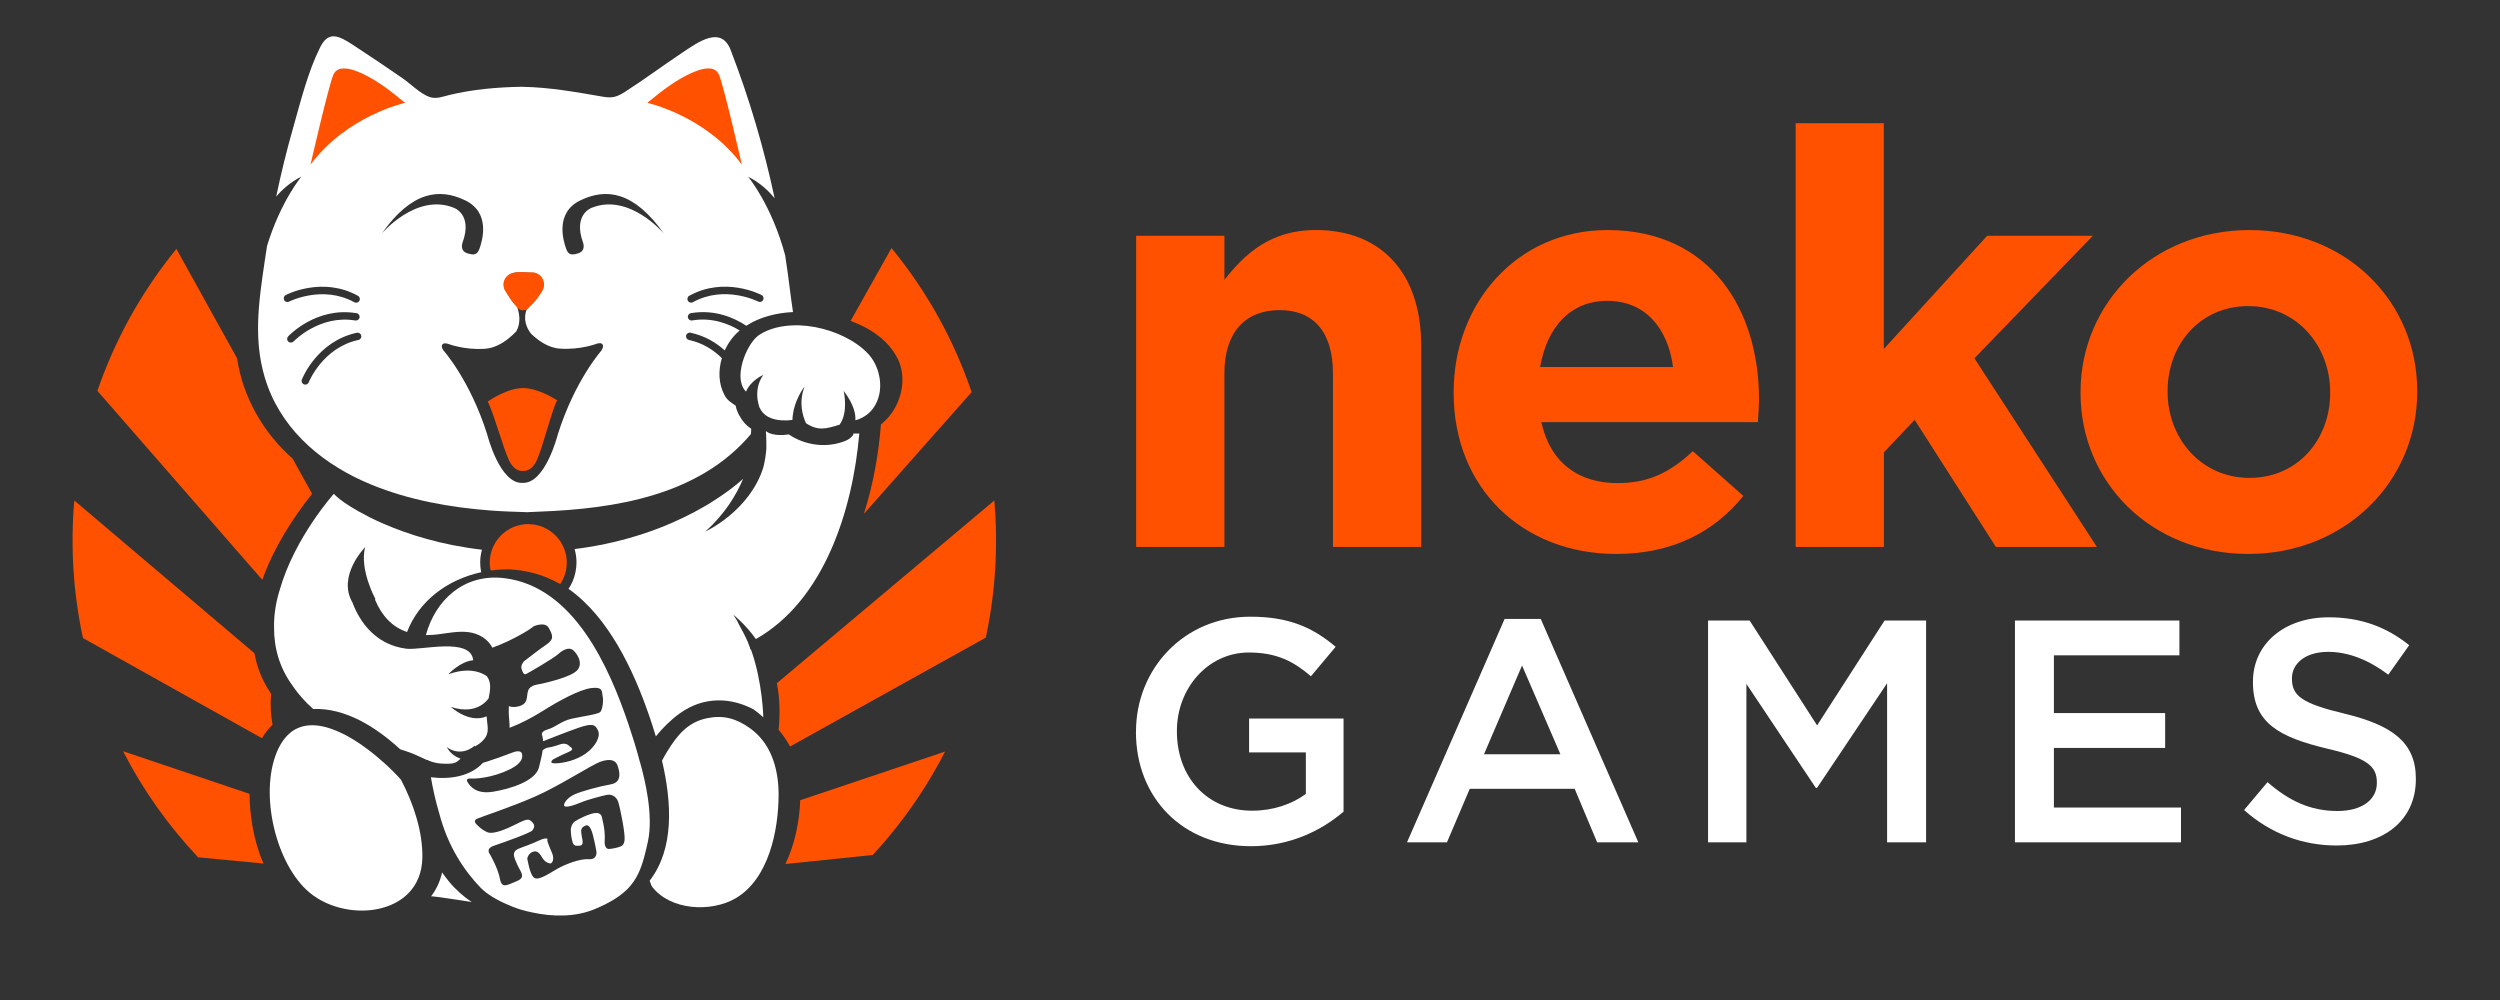 <?xml version="1.0" encoding="UTF-8"?>
<svg id="Layer_1" xmlns="http://www.w3.org/2000/svg" version="1.1" viewBox="0 0 500 200">
  <rect x="0" y="0" width="500" height="200" fill="#333333" stroke="none"/>
  <!-- Generator: Adobe Illustrator 29.6.1, SVG Export Plug-In . SVG Version: 2.1.1 Build 9)  -->
  <defs>
    <style>
      .st0 {
        fill: #001a70;
      }

      .st1 {
        fill: #ff5100;
      }

      .st2 {
        fill: #fff;
      }

      .st3 {
        fill: none;
      }

      .st4 {
        display: none;
      }
    </style>
  </defs>
  <g class="st4">
    <g>
      <g>
        <path class="st1" d="M39.35,54.36c-7.04,8.63-12.25,18.17-15.67,28.15l85.68,98.17L39.35,54.36Z"/>
        <path class="st1" d="M201.56,104.27l-90.63,76.13-.05.57,88.99-49.51c1.92-8.97,2.48-18.13,1.69-27.19Z"/>
        <path class="st1" d="M125.91,21.99l-14.62,154.68,48.47-141.52c-10.52-6.77-22.04-11.14-33.85-13.17Z"/>
        <path class="st1" d="M181.17,54.21l-70.1,124.73-.1,1.07,86.09-97.22c-3.46-10.23-8.79-19.92-15.88-28.57Z"/>
        <polygon class="st1" points="109.76 181.37 110.71 180.3 110.64 179.69 109.74 181.3 109.76 181.37"/>
        <polygon class="st1" points="109.97 181.55 110.83 181.46 110.81 181.27 109.97 181.55"/>
        <polygon class="st1" points="109.72 181.24 109.75 181.15 109.66 181.07 109.72 181.24"/>
        <path class="st1" d="M109.75,181.14l.8-2.33L94.11,22.09c-11.02,1.97-21.71,5.98-31.48,11.94l47.01,146.98.11.12Z"/>
        <path class="st1" d="M110.83,181.46l66.58-6.87c1.03-1.11,2.04-2.25,3.03-3.43,4.51-5.37,8.27-11.11,11.35-17.09l-80.94,27.19-.02.21Z"/>
        <path class="st1" d="M109.49,180.92L19.08,104.26c-.79,9.13-.21,18.33,1.71,27.28l88.81,49.69-80.84-27.23c3.86,7.55,8.84,14.63,14.87,21.03l65.98,6.32.04.06.04-.1-.21-.37Z"/>
        <polygon class="st1" points="109.62 181.58 109.74 181.6 109.62 181.67 109.81 181.6 109.78 181.57 109.62 181.58"/>
        <polygon class="st1" points="110.78 181.02 110.73 180.56 109.76 181.38 109.79 181.46 109.75 181.39 109.7 181.43 109.74 181.38 109.72 181.34 109.67 181.42 109.78 181.57 109.8 181.57 110.78 181.02"/>
        <polygon class="st1" points="109.63 181.49 109.67 181.42 109.66 181.4 109.63 181.49"/>
      </g>
      <g>
        <g>
          <path class="st2" d="M73.02,101.49l-12.13,36.36s-2.19,6.03,1.39,15.36l24.35,27.49s17.64,8.9,42.7.18l23.39-14.65s8.88-22.16.33-32.85c0,0,24.15-10.49,24.15-49.28l-21.47.73-.57,9.35-82.14,7.32Z"/>
          <path class="st0" d="M132.23,180.37c4.57-2.46,8.91-5.74,13.27-8.47,2.64-1.65,6.27-3.19,8.54-5.35,1.26-1.2,1.57-2.79,2.09-4.5,2.78-9.02,4.93-20.55-.72-28.86,17.64-8.63,23.75-31.84,23.91-49.67,0-.42-1.03-.37-1.22-.36-7.16.24-14.31.49-21.47.73-.8.03-2.95.43-3.02,1.5-.16,2.7-.33,5.41-.49,8.11-26.4,2.35-52.8,4.7-79.19,7.06-.16.01-.35.06-.57.13-1.06.14-2.23.56-2.43,1.15-3.88,11.65-7.82,23.28-11.65,34.94-1.73,5.26-1.89,12.37,1.05,17.2,2.79,4.57,7.65,8.64,11.19,12.63,3.87,4.37,7.66,10.01,12.14,13.87-18.28.92-30.82,2.79-30.82,4.96,0,3.07,25.2,5.56,56.29,5.56s56.29-2.49,56.29-5.56c0-2.26-13.62-4.2-33.17-5.07ZM128.42,180.22c-8.73,4.48-21.27,4.39-30.72,2.51-2.73-.54-5.78-1.07-8.21-2.5-.68-.4-1.32-.86-1.88-1.42-4.26-4.31-8.1-9.15-12.12-13.69-3.51-3.96-8.15-7.97-11.02-12.44-2.81-4.37-2.65-11.39-1.13-16.24,3.61-11.48,7.6-22.85,11.42-34.26,26.5-2.36,53-4.72,79.49-7.08.81-.07,1.95-.4,2.02-1.5.16-2.64.32-5.28.48-7.92,6.1-.21,12.21-.42,18.31-.62-.23,16.71-3.91,38.86-20.78,46.73-2.13-3-4.48-4.86-4.48-4.86,2.61,3.72,3.37,9.63,3.6,12.89.32,8.19.33,14.15-1.63,20.98-1.55,5.44-6.22,8.44-10.33,11.33-5.44,3.82-6.67,4.67-12.52,7.84-.16.09-.34.16-.51.25Z"/>
        </g>
        <g>
          <path class="st2" d="M151.48,14.64s-2.25-7-8.5-3c-7.16,4.58-17.01,11.51-17.01,11.51,0,0-7.14-2.21-17.26-2.25h0s-.08,0-.13,0c-.04,0-.08,0-.13,0h0c-10.12.04-17.26,2.25-17.26,2.25,0,0-9.85-6.92-17.01-11.51-6.25-4-8.5,3-8.5,3-11.26,28.77-12.51,56.53-12.51,56.53,1.55,38.04,52.23,36.48,55.41,36.78,3.28-.76,48.85,3.21,55.41-36.78,0,0-1.25-27.77-12.51-56.53Z"/>
          <path class="st0" d="M165.96,68.42c-1.41-18.53-5.7-37.02-12.36-54.34-1.59-4.58-6.03-5.96-10.31-4.11-6.16,2.66-11.93,7.54-17.45,11.55-5.26-1.39-10.84-1.85-16.25-1.94-.03,0-.07,0-.1,0-.08,0-.17,0-.25,0-.06,0-.14,0-.22.01-4.28.08-8.53.38-12.75,1.14-1.13.2-2.34.36-3.45.7-.16.05-.29.09-.42.13-1.12-.94-4.46-2.92-4.84-3.18-3.67-2.53-7.34-5.13-11.14-7.46-13.25-8.13-16.78,14.47-18.92,22.41-3.27,12.11-6.29,25.3-6.46,37.94-.13,10.17,4.99,19.84,12.92,26.01,2.28,1.77,4.74,3.3,7.33,4.63l-.56,1.54s14.53,11.64,39.69,11.06c24.09-.56,37.92-11.48,41.3-14.51-1.4,3.33-3.69,7.02-7.47,10.44,0,0,12.45-5.69,12.29-18.27,5.74-6.55,10.05-15.4,9.42-23.75ZM161.87,71.71c-.42,5.69-3.32,11.95-6.49,16.6-.32.46-.64.91-.97,1.35l-.55-.21s.02.33,0,.89c-10.17,12.8-27.1,15.58-42.65,16.15-.68.02-1.35.06-2.03.09-.14,0-.24.01-.33.02-.1,0-.24-.01-.45-.02-2.22-.08-4.45-.14-6.67-.31-8.1-.6-16.3-2.06-23.84-5.16-9.07-3.73-17.08-10.15-20.52-19.59-3.02-8.27-1.77-16.4-.52-24.88.15-1.01.33-2.02.5-3.03,2.72-8.74,6.76-13.56,6.76-13.56-2.17,1.08-3.8,2.56-4.99,3.95.97-4.6,2.08-9.16,3.37-13.68,1.5-5.25,2.89-11,5.33-15.9,1.64-3.29,3.63-2.38,6.45-.54,3.36,2.19,6.67,4.43,9.97,6.7,1.53,1.05,3.51,3.07,5.3,3.68,1.37.46,2.6-.08,3.96-.4,4.63-1.1,9.43-1.53,14.18-1.61.01,0,.04,0,.05,0,.05,0,.1,0,.15,0,.01,0,.03,0,.04,0,5.52.09,10.66,1.05,16.05,1.97,1.81.31,2.73.04,4.29-.95,3.84-2.45,7.51-5.2,11.31-7.73,3.26-2.18,7.94-5.67,9.8-.31,3.64,9.46,6.49,19.21,8.61,29.11-1.21-1.48-2.92-3.11-5.27-4.28,0,0,4.64,5.54,7.33,15.5.39,2.47.74,4.95,1.04,7.43.33,2.78,1,5.92.8,8.73Z"/>
        </g>
        <path class="st1" d="M132.72,25.4s11.51,2.5,18.76,12.26c0,0-3.5-15.26-4.5-17.76-1-2.5-4.75-1-7.75.75-3,1.75-5.5,4-6.5,4.75Z"/>
        <path class="st1" d="M84.69,25.4s-11.51,2.5-18.76,12.26c0,0,3.5-15.26,4.5-17.76,1-2.5,4.75-1,7.75.75,3,1.75,5.5,4,6.5,4.75Z"/>
        <path class="st0" d="M96.1,53.08s-.67,1.66.97,2.16c1.22.36,1.93.41,2.41-1.01.48-1.42,2.26-7.03-2.87-9.5-5.13-2.47-10.59-1.83-16.56,6.59,0,0,6.83-8.1,14.27-5.14,0,0,3.81,1.25,1.77,6.89Z"/>
        <path class="st0" d="M119.98,53.08s.67,1.66-.97,2.16c-1.22.36-1.93.41-2.41-1.01s-2.26-7.03,2.87-9.5,10.59-1.83,16.56,6.59c0,0-6.83-8.1-14.27-5.14,0,0-3.81,1.25-1.77,6.89Z"/>
        <path class="st0" d="M123.72,73.19c-.3-.19-.9-.02-.9-.02,0,0-3.31,1.31-7.46,1-1.9-.14-3.59-1.17-4.88-2.26-1.29-1.21-3.88-4.49.35-8.53h-5s3.05,4.53.54,7.71c-.36.36-.77.73-1.23,1.09-.13.1-.26.2-.39.29-.22.14-.41.26-.54.37-1.06.68-2.28,1.21-3.61,1.31-4.15.31-7.46-1-7.46-1,0,0-.6-.17-.9.02-.18.11-.48.52.02,1.25,0,0,5.35,5.96,8.73,16.73,0,0,2.46,9.85,7,9.6,4.53.25,7-9.6,7-9.6,3.38-10.77,8.73-16.73,8.73-16.73.5-.73.2-1.14.02-1.25Z"/>
        <path class="st1" d="M108.09,81.97h-.05c-3.2.02-6.96,2.68-6.96,2.68.95,1.53,3.1,9.29,4.26,11.72.97,2.03,2.3,2.07,2.72,2.03.42.04,1.75,0,2.72-2.03,1.16-2.43,3.13-10.43,4.08-11.97,0,0-3.57-2.42-6.77-2.44Z"/>
        <g>
          <path class="st2" d="M85.8,158.7s12.94,24.29-5.3,27.88c-18.23,3.59-23.84-11.27-24.51-23.11-.67-11.84,4.94-15.77,9.06-16.08,4.12-.31,11.86.87,20.75,11.31Z"/>
          <path class="st0" d="M88.04,158.33c-.04-.19-.13-.39-.3-.58-.1-.19-.24-.33-.39-.44-5.79-6.44-14.9-13.76-24.22-11.17-9.66,2.69-10.11,14.7-8.69,22.81,1.58,9.02,6.69,17.64,16.31,19.44,8.41,1.57,19.47-1.14,21.36-10.64,1.28-6.43-1.13-13.66-4.07-19.42ZM65.12,181.5c-6.46-6.1-9.43-20.02-5.54-28.07,5.4-11.17,19.6.9,24.29,6.23,2.43,4.61,4.35,10.29,4.23,15.54-.26,11.71-15.74,13.15-22.98,6.3Z"/>
        </g>
        <g>
          <path class="st2" d="M131.55,181.49s4.78,7.12,16.62,3.98c9.85-2.61,12.92-15.45,12.74-24.04-.05-2.62-.48-4.97-1.32-7.04-1.16-2.85-3.1-5.14-5.94-6.76-1.86-1.06-4.09-1.84-6.75-2.31-2.08-.37-4.29.39-6.41,1.95-1.23.9-2.42,2.07-3.55,3.45-5.97,7.33-9.91,20.58-5.4,30.77Z"/>
          <path class="st0" d="M162.95,159.32c-1-11.04-13.82-19.98-23.81-12.83-10.37,7.42-14.34,24.05-9.72,35.57.01.03.04.06.05.09.03.07.06.15.11.22,4.54,6.46,15.32,6.32,21.69,3.33,9.37-4.39,12.53-16.87,11.67-26.38ZM150.27,183.17c-4.84,2.84-13.1,2.46-16.67-2.44-3.43-8.74-1.73-18.82,3.13-26.73,1.94-3.16,4.02-5.72,7.79-6.52,3.28-.7,5.85,0,8.63,2,4.25,3.06,5.65,8.21,5.63,13.22-.03,7.03-1.95,16.62-8.51,20.47Z"/>
        </g>
        <g>
          <circle class="st1" cx="109.13" cy="116.53" r="8.56"/>
          <path class="st0" d="M109.13,126.07c-5.26,0-9.54-4.28-9.54-9.54s4.28-9.54,9.54-9.54,9.54,4.28,9.54,9.54-4.28,9.54-9.54,9.54ZM109.13,108.94c-4.18,0-7.59,3.4-7.59,7.59s3.4,7.59,7.59,7.59,7.59-3.4,7.59-7.59-3.4-7.59-7.59-7.59Z"/>
        </g>
        <g>
          <path class="st2" d="M86.16,138.72s-1.86-14.48,10.85-18.83c12.7-4.35,24.71,3.56,32.32,23.27,8.81,22.8,8.68,40.35-10.87,43.53-19.55,3.18-27.05-10.33-29.78-22.75-2.32-10.55-2.52-25.21-2.52-25.21Z"/>
          <path class="st0" d="M133.03,146.89c-4.45-12.93-12.94-29.63-28.98-28.96-11.77.5-21.46,9.02-20.01,21.35.21,13.21.55,29.75,9.33,40.5,8.21,10.05,24.36,10.45,35.05,4.09,12.92-7.69,8.6-25.4,4.61-36.99ZM128.43,181.22c-5.33,5.77-15.39,6.4-22.39,3.64-5.35-2.11-9.29-6.47-11.83-11.54-5.27-10.54-5.74-23.59-5.92-35.17-1.14-9.7,5.32-19.76,16.07-18.48,13.8,1.65,20.81,17.62,24.67,29.06,3.24,9.59,7.25,23.99-.6,32.49Z"/>
        </g>
        <path class="st1" d="M110.36,59.15c-.09-.02-.18-.02-.27-.03,0,0,0,0,0,0,0,0-.04,0-.12,0-.04,0-.07,0-.11,0-.69-.04-2.71-.14-3.54.03-.05,0-.09.03-.14.05-.87.18-1.6.85-1.81,1.77-.16.71.02,1.42.44,1.96.23.4.58.98.99,1.55.34.47.71.94,1.08,1.3.2.32.52.57.92.66.62.14,1.23-.13,1.56-.63,1.06-.89,2.15-2.45,2.48-3.09.14-.22.25-.46.31-.72.29-1.27-.5-2.53-1.77-2.82Z"/>
        <path class="st2" d="M70.58,102.63s4.07,3.25,8.46,5.69c2.93,1.63-9.43,2.76-9.43,2.76l-.65-5.69,1.63-2.76Z"/>
        <g>
          <path class="st0" d="M75,65.03c-.12,0-.24-.03-.35-.09-6.33-3.49-12.87-.16-12.94-.13-.36.19-.8.05-.99-.31-.19-.36-.05-.8.31-.99.3-.15,7.3-3.73,14.32.14.35.19.48.64.29.99-.13.24-.38.38-.64.38Z"/>
          <path class="st0" d="M62.02,72.95c-.18,0-.36-.07-.5-.2-.29-.28-.31-.74-.03-1.03.23-.24,5.65-5.93,13.56-4.6.4.07.67.44.6.84-.07.4-.45.67-.84.6-7.12-1.2-12.2,4.11-12.25,4.16-.14.15-.34.23-.53.23Z"/>
          <path class="st0" d="M64.91,81.27c-.09,0-.18-.02-.27-.05-.38-.15-.56-.57-.41-.95.12-.31,3.06-7.6,10.91-9.28.39-.08.78.17.87.56.08.4-.17.78-.56.87-7.08,1.52-9.83,8.32-9.85,8.39-.11.29-.39.46-.68.46Z"/>
        </g>
        <g>
          <path class="st0" d="M141.43,65.03c-.26,0-.51-.14-.64-.38-.2-.35-.07-.8.29-.99,7.03-3.87,14.03-.3,14.32-.14.36.19.5.63.31.99-.19.36-.63.5-.99.31-.07-.03-6.62-3.36-12.94.13-.11.06-.23.09-.35.09Z"/>
          <path class="st0" d="M154.41,72.95c-.2,0-.39-.08-.53-.23-.05-.05-5.13-5.36-12.25-4.16-.4.06-.78-.2-.84-.6-.07-.4.2-.78.6-.84,7.92-1.33,13.34,4.36,13.56,4.6.28.29.26.76-.03,1.03-.14.13-.32.2-.5.2Z"/>
          <path class="st0" d="M151.53,81.27c-.29,0-.57-.18-.68-.46-.03-.07-2.79-6.87-9.85-8.39-.4-.08-.65-.47-.56-.87.09-.4.48-.64.87-.56,7.84,1.68,10.79,8.97,10.91,9.28.15.38-.04.8-.41.95-.09.03-.18.05-.27.05Z"/>
        </g>
        <g>
          <path class="st2" d="M161.91,89.64s6.26,5.06,11.92,0c0,0,5.64.58,7.28-7.71,1.24-6.28-5.65-11.92-14.48-13.31s-16.13,1.66-17.12,7.95c-1.14,7.23,2.97,8.25,2.97,8.25,0,0,.5,6.77,9.43,4.83Z"/>
          <path class="st0" d="M182.36,76.07c-2.71-5.38-9.36-8.02-14.97-8.88-5.52-.84-12-.3-16.43,3.45-3.44,2.9-5.13,8.54-2.92,12.69.72,1.35,1.7,1.64,2.65,2.46-.71-.56-.17.71.36,1.74,1.89,3.69,6.08,4.14,9.79,3.64,3.27,2.2,7.61,2.76,11.26,1.24.97-.41,1.77-1.35,1.44-1.4.44-.06.98.06,1.42-.09,1.67-.55,3.1-.9,4.5-2.08,3.53-2.98,5.02-8.6,2.91-12.78ZM174.58,88.22c-.08.03-.29.09-.55.16.09-1.08-.19-3.04-2.32-5.85,0,0,1.01,4.25-.82,6.72-2.68.82-4.25,1.29-6.66-.29-.66-1.43-1.5-4.17-.27-7.3,0,0-2.29,2.82-2.43,6.65-2.71.35-5.55-.14-6.57-2.6-.45-1.35-.92-3.91.76-6.36,0,0-2.46,1.04-3.41,3.3-2.7-2.64.1-9.65,2.67-11.3,6.09-3.89,16.89-1.23,21.58,3.83,3.53,3.82,3.38,11.04-1.98,13.03Z"/>
        </g>
        <g>
          <path class="st0" d="M93.9,137.11s-.27-.93.54-1.21,6.67-1.82,10.6-3.7c3.93-1.88,5.13-2.98,5.13-2.98,0,0,2.25-1.01,3,.31.75,1.33,1.16,2.2-.4,3.25s-4.54,3.39-4.54,3.39c0,0-.65.74-.49,1.36s.42,1.38.91,1.15,5.57-3.19,6.42-3.99,2.03-1.33,2.76-.85,2.23,2.51,1.05,3.99-6.46,2.59-7.13,2.77-2.26.17-2.69,1.39.17,2.6-1.97,3.12-2.99-.94-2.99-.94c0,0-.3-1.2-1.61-.23-1.31.96-4.53,2.43-7,2.67-2.47.24-2.84.14-3.09-.57s-.73-1.44-.98-2.15-.57-1.78.77-1.85,3.77.27,6.47-.27c2.7-.54,2.93-.68,2.93-.68,0,0,1.4-.21,1.02-.98s-1.2-.83-2.28-.68-3.17.48-3.92.29-1.76.16-2.56-2.62Z"/>
          <path class="st0" d="M111.89,150.99s-.59-.87,1.06-1.33,2.6-1.64,4.81-2.13,5.2-.85,5.65-1.35.64-2.38.45-3.1c-.2-.72.24-1.9-2.15-1.63-2.4.27-6.58,2.58-9.83,4.62-3.25,2.04-7.22,3.99-11.17,4.52-3.95.53-5.23.92-5.8,1.23s-.5.68.12,1.49,1.04,1.51,1.23,2.06c.19.56.43,2.06,4.51.75,4.07-1.31,5.4-2.05,6.18-2.1s.97.34.98.85,0,1.81-3.68,3.26c-3.68,1.45-6.46,1.29-6.46,1.29,0,0-1.24-.14-.72.7s1.71,2.46,5.08,1.91c3.37-.55,8.39-2.08,9.08-4.81.69-2.73.73-3.43.73-3.43,0,0,.62-.5,1.23-.54s2.43-.68,2.43-.68c0,0,.93-.27,1.44.23s1.45.74-.08,1.39-2.96,1.43-2.96,1.43c0,0-1.07.83.55.77s4.08-.63,5.94-1.96c1.86-1.33,2.98-3.3,2.44-4.53s-1.15-1.52-3.93-.55-6.95,2.65-6.95,2.65l-.18-1.01Z"/>
          <path class="st0" d="M99.1,168.7s-1.14-.85-.12-1.32,6.58-2.24,11.54-4.42c4.96-2.18,11.07-6.24,12.99-6.91s2.97-.24,3.32.77,1.04,3.32-1.3,3.74-5.87,1.37-7.28,2.03c-1.41.66-2.16,1.77-2,2.23s1.81,0,3.29-.64c1.48-.63,4.29-1.33,5.14-1.51.84-.18,1.88.19,2.28,1.36.4,1.16,1.44,6.41,1.27,7.54-.17,1.14-.52,1.26-1.4,1.51s-1.65.29-1.65.29c0,0-1.06.2-.9-1.78s-.59-4.61-.59-4.61c0,0-.13-1.2-2.12-.56-1.99.64-3.26,1.53-3.26,1.53,0,0-.82.57-.75,1.9s.37,2.19.37,2.19c0,0,.13.69.8.68s1.34.1,1.15-1.08c-.19-1.18-.54-2.19.1-2.64s1.04-.59,1.56.42c.52,1.01,1.11,4.48,1.11,4.48,0,0,.23,1.62-1.52,1.49s-4.59.98-6.2,1.88-3.87,2.54-4.71,1.76-1.23-3.53-1.28-3.69.21-1.03,1-1.37,1.3,0,1.86.94,1.03,1.17,1.59,1.31.99-.91.46-2.09-.95-2.39-.95-2.39c0,0,.58-1.11-1.86.03-2.44,1.13-3.99,1.39-4.47,1.96-.48.56-.32,1.19.39,2.75s1.78,2.5-.16,3.28-2.92,1.53-3.3-.55c-.38-2.07-1.94-4.76-1.94-4.76,0,0-1.01-1.12.7-1.72s7.32-2.55,7.7-3.08.54-1.04-.06-1.62-.79-.8-2.96.29-4.77,2.23-5.98,1.69-1.88-1.33-1.88-1.33Z"/>
        </g>
        <g>
          <path class="st2" d="M70.09,100.92s-13.07,14.91-13.66,28.06c-.65,14.48,12.69,23.58,27.81,26.51,0,0,4.72,3.25,9.7,2.18,0,0,4.61.43,5.63-3.78,0,0,5.9-1.65,3.38-8,0,0,3-7.73-2.6-9.35,0,0,.65-4.48-4.65-4.88,0,0-4.45.73-8.28.73-6.1,0-9.51-4.15-10.98-8.29"/>
          <path class="st0" d="M102.51,135.65c-.04-2.96-2.45-4.96-5.39-5.28-2.58-.29-5.21.57-7.81.6-5.26.06-8.61-2.38-10.58-7.02.04-.11.06-.18.06-.18,0,0-3.17-5.77-2.03-10.25,0,0-5.6,5.69-2.48,11,.01.05.01.09.03.14,1.88,4.77,5.35,8.3,10.61,8.99,2.94.38,12.82-2.36,13.28,2.29-2.61.23-4.94,2.78-4.94,2.78,4.31-1.57,6.81-.22,7.63.37.94,1.19.71,2.75.38,4.33-.29.46-2.44,3.46-7.52,1.77,0,0,3.58,3.36,7.09,1.87.15,2.35.89,3.67-1.5,5.48-.14.1-.46.29-.84.53v-.18c-3.04,2.49-5.58.26-5.58.26.73,1.32,1.77,1.98,2.76,2.31-.9.9-1.29,1.14-3.88.98-2.22-.13-3.86-1.32-5.83-2.06-4.97-1.87-9.98-2.59-14.71-5.33-9.86-5.7-14.88-15.52-11.54-26.73,2.27-7.61,6.92-14.94,12.12-20.92,1.71-1.97-2.37-2.29-3.48-1.01-10.28,11.84-20.77,31.12-8.08,44.91,3.26,3.54,7.42,6.16,11.8,8.09,4.08,1.79,8.51,2.44,12.49,4.28,5.24,2.42,13.81,2.67,16.72-3.07.99-.46,1.92-1.07,2.66-1.86,2.08-2.21,1.34-3.94,1.29-6.49-.08-4.17,1.78-8.28-2.73-10.63Z"/>
        </g>
      </g>
    </g>
    <g>
      <g>
        <path class="st1" d="M230.62,51.68h17.53v8.77c4.04-5.19,9.23-9.92,18.11-9.92,13.27,0,21,8.77,21,22.96v40.03h-17.53v-34.49c0-8.31-3.92-12.57-10.61-12.57s-10.96,4.27-10.96,12.57v34.49h-17.53v-61.83Z"/>
        <path class="st1" d="M293.72,82.95v-.23c0-17.65,12.57-32.19,30.57-32.19,20.65,0,30.11,16.03,30.11,33.57,0,1.38-.11,3-.23,4.61h-43.03c1.73,7.96,7.27,12.11,15.11,12.11,5.88,0,10.15-1.84,15-6.34l10.04,8.88c-5.77,7.15-14.07,11.54-25.26,11.54-18.57,0-32.3-13.04-32.3-31.95ZM337.32,77.76c-1.04-7.85-5.65-13.15-13.04-13.15s-12,5.19-13.38,13.15h26.42Z"/>
        <path class="st1" d="M361.66,29.3h17.53v44.87l20.53-22.5h21l-23.53,24.34,24.34,37.49h-20.07l-16.15-25.26-6.11,6.46v18.8h-17.53V29.3Z"/>
        <path class="st1" d="M418.31,82.95v-.23c0-17.77,14.3-32.19,33.57-32.19s33.34,14.19,33.34,31.95v.23c0,17.77-14.3,32.18-33.57,32.18s-33.34-14.19-33.34-31.95ZM467.91,82.95v-.23c0-9.11-6.58-17.07-16.27-17.07s-16.04,7.73-16.04,16.84v.23c0,9.11,6.58,17.07,16.27,17.07s16.04-7.73,16.04-16.84Z"/>
      </g>
      <g>
        <path class="st0" d="M230.59,150.3v-.13c0-12.34,9.45-22.8,22.74-22.8,7.68,0,12.41,2.14,16.94,5.98l-4.91,5.86c-3.4-2.9-6.74-4.72-12.34-4.72-8.12,0-14.3,7.12-14.3,15.56v.13c0,9.07,5.98,15.74,14.99,15.74,4.16,0,7.94-1.32,10.64-3.34v-8.25h-11.27v-6.74h18.77v18.52c-4.35,3.72-10.58,6.87-18.39,6.87-13.79,0-22.86-9.83-22.86-22.67Z"/>
        <path class="st0" d="M303.85,127.82h7.18l19.4,44.4h-8.19l-4.47-10.64h-20.85l-4.53,10.64h-7.94l19.4-44.4ZM314.93,154.71l-7.62-17.63-7.56,17.63h15.18Z"/>
        <path class="st0" d="M344.29,128.14h8.25l13.42,20.85,13.41-20.85h8.25v44.09h-7.75v-31.62l-13.92,20.78h-.25l-13.79-20.66v31.49h-7.62v-44.09Z"/>
        <path class="st0" d="M405.26,128.14h32.69v6.93h-24.94v11.46h22.11v6.93h-22.11v11.84h25.25v6.93h-33v-44.09Z"/>
        <path class="st0" d="M450.8,165.8l4.66-5.54c4.22,3.65,8.44,5.73,13.92,5.73,4.79,0,7.81-2.2,7.81-5.54v-.13c0-3.15-1.76-4.85-9.95-6.74-9.38-2.27-14.67-5.04-14.67-13.16v-.13c0-7.56,6.3-12.78,15.05-12.78,6.42,0,11.53,1.95,16,5.54l-4.16,5.86c-3.97-2.96-7.94-4.53-11.97-4.53-4.53,0-7.18,2.33-7.18,5.23v.13c0,3.4,2.02,4.91,10.46,6.93,9.32,2.27,14.17,5.6,14.17,12.91v.13c0,8.25-6.49,13.16-15.75,13.16-6.74,0-13.1-2.33-18.39-7.05Z"/>
      </g>
    </g>
  </g>
  <g>
    <g>
      <g>
        <path class="st3" d="M103.63,141.3c2.16-.52,1.56-1.91,1.99-3.15.43-1.23,2.03-1.22,2.71-1.4.68-.18,6-1.29,7.19-2.79,1.19-1.5-.32-3.54-1.06-4.03-.74-.48-1.93.04-2.78.86-.86.81-5.98,3.8-6.48,4.03-.49.23-.76-.54-.92-1.16-.16-.63.49-1.37.49-1.37,0,0,3-2.36,4.57-3.42,1.57-1.06,1.15-1.94.4-3.28-.75-1.34-3.02-.32-3.02-.32,0,0-1.21,1.11-5.18,3-.95.45-2.01.88-3.08,1.28.32.65.51,1.38.52,2.19,4.11,2.14,2.97,5.72,2.77,9.5.46.18,1.08.25,1.87.06Z"/>
        <path class="st3" d="M121.35,158.99c-.85.18-3.69.89-5.18,1.52-1.49.63-3.16,1.1-3.32.64-.16-.46.59-1.58,2.02-2.24,1.42-.67,4.97-1.62,7.34-2.04,2.36-.42,1.67-2.75,1.31-3.77-.35-1.02-1.42-1.45-3.35-.77-1.93.67-8.1,4.77-13.1,6.97-5,2.2-10.6,3.98-11.64,4.46-1.03.47.12,1.33.12,1.33,0,0,.68.79,1.89,1.34,1.22.55,3.85-.6,6.03-1.7,2.18-1.1,2.38-.89,2.98-.3.6.59.44,1.1.06,1.64-.38.53-6.04,2.5-7.77,3.11s-.71,1.73-.71,1.73c0,0,1.57,2.71,1.96,4.8.39,2.09,1.38,1.35,3.33.55,1.95-.79.88-1.73.16-3.31-.72-1.58-.88-2.2-.4-2.77.49-.57,2.05-.83,4.51-1.97s1.88-.03,1.88-.03c0,0,.43,1.22.95,2.41.53,1.19.1,2.25-.47,2.1-.56-.15-1.05-.38-1.6-1.33-.56-.95-1.07-1.28-1.87-.95-.8.33-1.06,1.23-1,1.38.05.15.45,2.93,1.3,3.72.85.79,3.13-.86,4.75-1.77s4.49-2.02,6.25-1.89c1.76.13,1.53-1.5,1.53-1.5,0,0-.59-3.5-1.12-4.52-.53-1.02-.93-.87-1.57-.42s-.29,1.47-.1,2.66c.19,1.19-.48,1.08-1.16,1.09-.68,0-.81-.69-.81-.69,0,0-.3-.87-.37-2.21-.07-1.35.76-1.92.76-1.92,0,0,1.28-.9,3.29-1.55,2-.64,2.14.57,2.14.57,0,0,.75,2.65.59,4.65-.16,2,.91,1.79.91,1.79,0,0,.78-.04,1.67-.3.88-.25,1.24-.38,1.41-1.52.17-1.14-.87-6.43-1.28-7.6s-1.45-1.55-2.3-1.37Z"/>
        <path class="st3" d="M103.46,150.27c.78-.04.98.34.98.86s0,1.82-3.71,3.29c-3.71,1.47-6.51,1.3-6.51,1.3,0,0-1.25-.14-.72.71.52.85,1.72,2.48,5.12,1.92,3.4-.56,8.46-2.09,9.16-4.85.7-2.75.74-3.45.74-3.45,0,0,.62-.5,1.24-.55s2.45-.68,2.45-.68c0,0,.93-.27,1.45.24.52.5,1.46.75-.08,1.4-1.54.65-2.98,1.44-2.98,1.44,0,0-1.08.83.56.78,1.64-.06,4.12-.64,5.99-1.97,1.87-1.34,3.01-3.33,2.46-4.57-.55-1.24-1.16-1.54-3.96-.56-2.8.98-7.01,2.67-7.01,2.67l-.18-1.02s-.59-.88,1.07-1.34c1.66-.47,2.62-1.66,4.85-2.15,2.23-.49,5.24-.86,5.69-1.36s.65-2.4.45-3.13c-.2-.73.25-1.91-2.17-1.64-2.42.27-6.63,2.6-9.91,4.65-1.97,1.24-4.2,2.44-6.53,3.31-.03,1.14-.32,2.22-1.47,3.44-.75.79-1.68,1.41-2.68,1.88-.32.64-.72,1.2-1.17,1.69.21-.06.42-.12.65-.19,4.11-1.32,5.45-2.07,6.23-2.11Z"/>
        <path class="st3" d="M149.92,129.74s.1.1.26.31c-.04-.12-.09-.25-.13-.37-.08.04-.13.06-.13.06Z"/>
        <path class="st3" d="M64.54,96.22s.06-.06.1-.1c-1.57-.94-3.08-1.96-4.52-3.08-.53-.42-1.06-.85-1.56-1.29l3.88,7c.7-.87,1.4-1.72,2.1-2.53Z"/>
        <path class="st3" d="M71.38,66.55c-7.91,1.7-10.88,9.05-11,9.36-.15.38.04.81.42.96.09.03.18.05.27.05.29,0,.57-.18.69-.47.03-.07,2.79-6.92,9.94-8.46.4-.09.65-.48.57-.88-.09-.4-.48-.65-.88-.57Z"/>
        <path class="st3" d="M81.02,20.57c-1.01-.76-3.53-3.03-6.56-4.79s-6.81-3.28-7.82-.76c-1.01,2.52-4.54,17.91-4.54,17.91,7.32-9.84,18.92-12.36,18.92-12.36Z"/>
        <path class="st3" d="M76.34,46.72s6.88-8.16,14.39-5.18c0,0,3.84,1.26,1.79,6.95,0,0-.68,1.68.98,2.18,1.23.37,1.95.42,2.43-1.02.49-1.43,2.28-7.09-2.89-9.58-5.17-2.49-10.68-1.84-16.7,6.65Z"/>
        <path class="st3" d="M71.05,64.1c.4.07.78-.2.85-.61.07-.4-.2-.78-.61-.85-7.98-1.34-13.45,4.4-13.68,4.64-.28.3-.26.76.03,1.04.14.13.32.2.5.2.2,0,.39-.08.54-.23.05-.05,5.18-5.4,12.36-4.2Z"/>
        <path class="st3" d="M148.37,32.93s-3.53-15.39-4.54-17.91c-1.01-2.52-4.79-1.01-7.82.76s-5.55,4.04-6.56,4.79c0,0,11.6,2.52,18.92,12.36Z"/>
        <path class="st3" d="M101.63,67.75c-1.25.98-2.83,1.86-4.58,1.99-4.19.31-7.52-1.01-7.52-1.01,0,0-.61-.17-.91.02-.18.11-.49.52.02,1.26,0,0,5.39,6.01,8.8,16.87,0,0,2.49,9.93,7.06,9.68,4.57.25,7.06-9.68,7.06-9.68,3.41-10.86,8.8-16.87,8.8-16.87.5-.74.2-1.15.02-1.26-.3-.19-.91-.02-.91-.02,0,0-3.33,1.32-7.52,1.01-2.34-.17-4.39-1.7-5.74-3.01-.87-1.13-1.65-2.89-.78-4.99.18-.11.33-.26.45-.44,1.07-.9,2.17-2.47,2.5-3.12.14-.22.25-.46.31-.73.29-1.28-.51-2.55-1.78-2.85-.09-.02-.18-.02-.27-.03,0,0,0,0,0,0,0,0-.04,0-.12,0-.04,0-.08,0-.11,0-.69-.04-2.73-.15-3.57.03-.05,0-.09.03-.14.05-.88.19-1.61.86-1.83,1.79-.16.72.02,1.43.44,1.97.23.4.59.98,1,1.57.34.48.71.95,1.09,1.31.02.03.04.05.06.08.48,1.43.76,3.3-.18,4.93-.44.46-.99.98-1.62,1.48ZM104.55,77.62h.05c3.23.02,6.83,2.46,6.83,2.46-.96,1.54-2.94,9.62-4.11,12.07-.98,2.05-2.32,2.09-2.74,2.04-.42.04-1.77,0-2.74-2.04-1.17-2.45-3.34-10.28-4.3-11.82,0,0,3.79-2.68,7.02-2.71Z"/>
        <path class="st1" d="M101.84,92.14c.98,2.05,2.32,2.09,2.74,2.04.42.04,1.77,0,2.74-2.04,1.17-2.45,3.16-10.52,4.11-12.07,0,0-3.6-2.44-6.83-2.46h-.05c-3.23.02-7.02,2.71-7.02,2.71.96,1.54,3.13,9.37,4.3,11.82Z"/>
        <path class="st3" d="M57.84,60.32c.07-.03,6.67-3.38,13.05.13.11.06.24.09.36.09.26,0,.51-.14.65-.38.2-.36.07-.81-.29-1-7.08-3.91-14.15-.3-14.44-.15-.36.19-.5.63-.31.99.19.36.63.5,1,.31Z"/>
        <path class="st3" d="M138.18,62.64c-.4.07-.67.45-.61.85.07.4.45.67.85.61,3.98-.67,7.32.67,9.52,2.01.42-.34.85-.66,1.3-.95-2.39-1.58-6.27-3.32-11.07-2.52Z"/>
        <path class="st3" d="M137.88,59.15c-.36.2-.49.65-.29,1,.13.24.39.38.65.38.12,0,.24-.03.36-.09,6.38-3.52,12.98-.16,13.05-.13.36.19.81.05,1-.31.19-.36.05-.81-.31-.99-.3-.16-7.36-3.76-14.44.15Z"/>
        <path class="st3" d="M138.1,66.55c-.4-.08-.79.17-.88.57-.09.4.17.79.57.88,2.86.61,5.02,2.09,6.58,3.64,0,0,0,0,0,0,.08-.26.16-.51.26-.76,0,0,0-.01,0-.02.09-.25.2-.5.31-.74,0,0,0,0,0,0-1.68-1.53-3.92-2.93-6.85-3.55Z"/>
        <path class="st3" d="M115.62,50.67c1.66-.5.98-2.18.98-2.18-2.06-5.69,1.79-6.95,1.79-6.95,7.5-2.99,14.39,5.18,14.39,5.18-6.01-8.49-11.52-9.14-16.7-6.65-5.17,2.49-3.38,8.15-2.89,9.58.49,1.43,1.21,1.38,2.43,1.02Z"/>
        <path class="st2" d="M144.64,70.84s0,.01,0,.02c0,0,0-.01,0-.02Z"/>
        <path class="st1" d="M179.51,71.67c2.13,4.21.62,9.88-2.94,12.88-.13.11-.25.2-.38.3-.45,5.85-1.53,12.02-3.41,17.91l21.54-24.33c-3.49-10.32-8.86-20.09-16.02-28.81l-8.18,14.56c3.9,1.44,7.54,3.84,9.38,7.49Z"/>
        <path class="st1" d="M54.51,144.96c-.38-2.01-.46-4.12-.29-6.19-1.76-2.59-2.83-5.32-3.34-8.13l-36.02-30.54c-.8,9.21-.21,18.48,1.73,27.51l35.8,20.03c.58-.99,1.28-1.89,2.12-2.68Z"/>
        <path class="st2" d="M89.76,176.26c-.47-.58-.91-1.17-1.34-1.78-.41,1.85-1.17,3.44-2.2,4.78.05,0,.09,0,.13,0,.73,0,6.39.9,7.99,1.15-1.7-1.14-3.25-2.52-4.59-4.16Z"/>
        <path class="st2" d="M127.98,152.42c-.01-.06-.03-.11-.04-.17-.68-2.61-1.47-5.09-2.22-7.32-3.89-11.53-10.96-27.64-24.88-29.3-8.11-.97-13.8,4.47-15.66,11.38.17,0,.33.01.5,0,2.62-.03,5.28-.89,7.88-.6,2.16.24,4.03,1.38,4.91,3.13,1.07-.4,2.13-.83,3.08-1.28,3.96-1.9,5.18-3,5.18-3,0,0,2.27-1.02,3.02.32.75,1.34,1.17,2.22-.4,3.28-1.57,1.06-4.57,3.42-4.57,3.42,0,0-.65.74-.49,1.37.16.63.43,1.39.92,1.16.49-.23,5.62-3.21,6.48-4.03.86-.81,2.04-1.34,2.78-.86.74.48,2.25,2.53,1.06,4.03-1.19,1.5-6.51,2.61-7.19,2.79-.68.18-2.28.17-2.71,1.4-.43,1.23.17,2.62-1.99,3.15-.79.19-1.41.11-1.87-.06-.02.41-.03.81-.02,1.22.02,1.16.19,2.16.17,3.11,2.33-.88,4.56-2.08,6.53-3.31,3.28-2.06,7.49-4.38,9.91-4.65,2.42-.27,1.97.91,2.17,1.64.2.73,0,2.63-.45,3.13s-3.47.87-5.69,1.36c-2.23.49-3.18,1.68-4.85,2.15-1.66.47-1.07,1.34-1.07,1.34l.18,1.02s4.21-1.69,7.01-2.67c2.8-.98,3.42-.68,3.96.56.55,1.24-.59,3.23-2.46,4.57-1.87,1.34-4.36,1.92-5.99,1.97-1.64.06-.56-.78-.56-.78,0,0,1.44-.79,2.98-1.44,1.54-.65.6-.89.08-1.4-.52-.5-1.45-.24-1.45-.24,0,0-1.83.64-2.45.68s-1.24.55-1.24.55c0,0-.04.7-.74,3.45-.7,2.75-5.76,4.29-9.16,4.85-3.4.56-4.6-1.08-5.12-1.92-.52-.85.72-.71.72-.71,0,0,2.8.17,6.51-1.3,3.71-1.47,3.71-2.78,3.71-3.29s-.2-.9-.98-.86-2.12.8-6.23,2.11c-.23.07-.44.14-.65.19-2.44,2.69-6.55,3.38-10.41,2.89.42,2.45.97,4.87,1.67,7.22,1.72,6.62,5,11.48,8.28,14.88,1.16,1.2,3.14,2.44,5.57,3.45.28.13.56.25.85.36,1.21.48,2.52.85,3.87,1.12,4.09.9,8.64.97,12.53-.66,3.25-1.36,5.36-2.73,6.81-4.3,1.59-1.72,2.41-3.67,3.07-6.08.26-.94.49-1.94.73-3.03.6-2.66.45-5.86,0-8.9-.39-2.65-1.02-5.17-1.56-7.1ZM124.93,167.97c-.17,1.14-.53,1.27-1.41,1.52-.88.25-1.67.3-1.67.3,0,0-1.07.2-.91-1.79.16-2-.59-4.65-.59-4.65,0,0-.14-1.21-2.14-.57-2,.64-3.29,1.55-3.29,1.55,0,0-.83.57-.76,1.92.07,1.35.37,2.21.37,2.21,0,0,.13.7.81.69.68,0,1.35.1,1.16-1.09-.19-1.19-.54-2.21.1-2.66s1.05-.59,1.57.42c.53,1.02,1.12,4.52,1.12,4.52,0,0,.23,1.63-1.53,1.5-1.76-.13-4.62.98-6.25,1.89s-3.9,2.56-4.75,1.77c-.85-.79-1.24-3.56-1.3-3.72-.05-.15.21-1.04,1-1.38.8-.33,1.31,0,1.87.95.56.95,1.04,1.18,1.6,1.33.56.15.99-.92.47-2.1-.53-1.19-.95-2.41-.95-2.41,0,0,.58-1.12-1.88.03s-4.02,1.4-4.51,1.97c-.49.57-.32,1.2.4,2.77.72,1.58,1.79,2.52-.16,3.31-1.95.79-2.95,1.54-3.33-.55-.39-2.09-1.96-4.8-1.96-4.8,0,0-1.02-1.13.71-1.73s7.38-2.57,7.77-3.11c.38-.53.55-1.05-.06-1.64-.6-.59-.8-.81-2.98.3-2.18,1.1-4.81,2.25-6.03,1.7-1.22-.55-1.89-1.34-1.89-1.34,0,0-1.15-.85-.12-1.33,1.03-.47,6.64-2.26,11.64-4.46,5-2.2,11.17-6.29,13.1-6.97,1.93-.67,3-.25,3.35.77.36,1.02,1.05,3.34-1.31,3.77-2.36.42-5.92,1.38-7.34,2.04-1.42.67-2.18,1.79-2.02,2.24.16.46,1.82,0,3.32-.64,1.49-.63,4.33-1.34,5.18-1.52.85-.18,1.9.2,2.3,1.37s1.45,6.46,1.28,7.6Z"/>
        <path class="st1" d="M174.52,171.01c1.04-1.12,2.06-2.27,3.06-3.46,4.55-5.41,8.34-11.21,11.44-17.24l-28.97,9.73c-.16,4.29-1.09,8.82-2.96,12.76l17.43-1.8Z"/>
        <path class="st1" d="M198.86,100.1l-43.49,36.54c.61,3.01.66,6.17.35,9.33.88,1.02,1.65,2.14,2.29,3.33l39.15-21.78c1.93-9.04,2.5-18.29,1.7-27.42Z"/>
        <path class="st1" d="M58.55,91.75c-5.89-5.17-9.99-12.34-11.14-20.09l-12.13-21.88c-7.1,8.71-12.35,18.33-15.8,28.39l32.98,37.8c2.2-6.23,5.97-12.21,9.96-17.21l-3.88-7Z"/>
        <path class="st2" d="M153.44,149.43s-.04-.07-.06-.11c-.11-.17-.22-.35-.33-.52-.05-.07-.09-.13-.14-.2-.11-.16-.22-.31-.34-.46-.06-.07-.12-.15-.18-.22-.12-.15-.24-.29-.36-.43-.06-.07-.13-.14-.19-.21-.13-.14-.26-.28-.4-.42-.43-.42-.89-.81-1.4-1.18-2.81-2.02-5.39-2.72-8.71-2.02-3.8.81-5.89,3.39-7.85,6.58-.38.62-.74,1.25-1.08,1.89,1.96,8.37,2.49,17.61-2.47,24.01.12.36.25.71.39,1.06,3.61,4.93,11.93,5.32,16.82,2.45,6.61-3.88,8.55-13.55,8.58-20.64.01-2.32-.29-4.67-1.02-6.83-.33-.96-.74-1.89-1.26-2.76Z"/>
        <path class="st2" d="M76.6,152.39c-.13-.11-.26-.23-.39-.34-.03-.03-.07-.06-.1-.09-.1-.09-.21-.18-.31-.27-.04-.04-.08-.07-.12-.11-.1-.09-.2-.17-.3-.25-.04-.04-.09-.07-.13-.11-.11-.09-.22-.18-.33-.27-.04-.03-.07-.06-.11-.09-.13-.11-.27-.21-.4-.32-.01-.01-.03-.02-.04-.03-.31-.24-.62-.48-.94-.72-.02-.02-.05-.03-.07-.05-.13-.1-.27-.2-.4-.29-.03-.02-.07-.05-.1-.07-.13-.09-.26-.18-.39-.28-.03-.02-.06-.04-.09-.07-.14-.1-.28-.19-.42-.29-.02-.01-.04-.03-.06-.04-.66-.45-1.34-.87-2.03-1.26-.02,0-.03-.02-.04-.03-.16-.09-.31-.18-.47-.26-.02,0-.03-.02-.05-.03-.17-.09-.33-.18-.5-.26,0,0,0,0-.01,0-.88-.45-1.76-.83-2.64-1.13,0,0,0,0-.01,0-1.05-.36-2.09-.59-3.1-.66,0,0,0,0,0,0-.84-.06-1.65,0-2.43.19h0c-.48.12-.95.29-1.4.52h0c-.15.08-.3.16-.45.25-.02.02-.05.03-.07.05-.12.08-.24.16-.35.24-.03.02-.06.05-.1.07-.12.09-.24.19-.35.29-.02.02-.04.03-.05.05-.28.25-.54.52-.8.83-.02.02-.03.04-.05.06-.11.14-.22.28-.33.43-.02.02-.03.04-.05.06-.25.35-.48.73-.7,1.14-.07.14-.15.28-.22.42-3.92,8.12-.92,22.15,5.59,28.3,7.3,6.9,22.91,5.46,23.18-6.35.12-5.29-1.82-11.02-4.27-15.67-.9-1.02-2.13-2.27-3.59-3.57Z"/>
        <path class="st2" d="M150.05,129.68c-.13-.35-.27-.71-.41-1.06,0,0,.01,0,.02,0-.19-.45-.39-.87-.58-1.27-.08-.17-.16-.34-.25-.5-.07-.13-.13-.26-.2-.39-.05-.09-.09-.18-.14-.27-.19-.36-.38-.7-.56-1.02-.36-.79-.78-1.54-1.25-2.22,0,0,2.35,1.85,4.5,4.86,13.68-7.74,19.37-25.85,20.68-41.12-.42.07-.92-.03-1.32.04.51-.07-.33.98-1.38,1.41-3.69,1.54-8.09.99-11.39-1.25-.36.05-.73.08-1.09.11-1.04.05-2.59-.03-3.5-.78,0,0,.12,1.52.09,3.56-.09,1.07-.26,2.33-.6,3.69-2.75,8.79-11.58,12.83-11.58,12.83,3.81-3.45,6.12-7.18,7.53-10.53-.1.09-.21.19-.33.29-.04.04-.09.08-.14.12-.08.07-.16.13-.24.21-.06.05-.13.11-.2.17-.08.06-.15.13-.23.19-.08.07-.16.13-.25.2-.08.06-.15.12-.23.18-.1.08-.2.16-.3.24-.07.06-.14.11-.22.17-.12.09-.24.19-.37.28-.06.04-.12.09-.18.14-.15.11-.3.22-.46.34-.02.02-.05.03-.07.05-.4.29-.84.6-1.3.91-.71.48-1.49.99-2.34,1.51,0,0,0,0-.01,0-.28.17-.57.35-.87.52,0,0-.01,0-.02.01-5.01,2.92-12.21,6.11-21.56,7.84-.84.15-1.69.3-2.56.43-.02,0-.04,0-.06,0-.58.09-1.17.17-1.76.24h0c.24.84.38,1.72.38,2.63,0,.3-.02.59-.04.88,0,.06,0,.11-.02.17-.03.27-.07.54-.12.81-.01.07-.03.13-.04.2-.05.25-.12.49-.19.73-.02.07-.04.13-.06.2-.06.2-.14.39-.21.59-.04.09-.07.19-.11.28-.09.2-.18.39-.28.59-.06.12-.12.23-.19.34-.06.1-.12.2-.18.3-.05.08-.11.16-.16.24,8.04,5.64,13.03,16.36,16.11,25.3.46,1.33.92,2.74,1.36,4.21,1.41-1.76,3.01-3.33,4.81-4.62,4.82-3.45,10.29-3.18,14.8-.74,1.31.98,1.88,1.55,1.88,1.55,0,0-.12-6.94-2.42-13.44-.17-.21-.26-.31-.26-.31,0,0,.05-.02.13-.06Z"/>
        <path class="st1" d="M49.9,158.77l-25.28-8.52c3.89,7.61,8.91,14.75,15,21.21l13.08,1.25c-1.02-2.33-1.74-4.84-2.19-7.38-.35-2.02-.59-4.27-.6-6.56Z"/>
        <path class="st2" d="M173.65,70.79c-2.41-2.61-6.44-4.58-10.62-5.37-1.03-.19-2.07-.31-3.1-.35-.03,0-.07,0-.1,0-.33-.01-.66-.02-.98,0-2.56.05-5,.62-6.95,1.87-.08.05-.15.11-.23.16,0,0,0,0,0,0-.02.01-.03.03-.05.04-.04.03-.08.06-.12.1-.06.05-.12.11-.18.16-.04.03-.07.07-.11.11-.07.07-.13.13-.2.2-.03.03-.06.07-.09.1-.1.11-.19.22-.29.34,0,0,0,0,0,0-1.17,1.48-2.19,3.79-2.46,5.93,0,0,0,0,0,0-.1.76-.1,1.51.02,2.18,0,0,0,0,0,0,.04.22.09.42.16.62,0,0,0,.02,0,.02,0,0,0,0,0,0,.18.54.45,1.03.85,1.42.96-2.28,3.44-3.33,3.44-3.33-1.22,1.78-1.32,3.61-1.11,5.01.06.4.15.76.24,1.08,0,0,0,.02,0,.02.03.1.06.2.09.3.09.21.19.39.3.57.03.04.06.09.08.13.11.17.24.33.37.48,0,0,0,0,0,0,.14.15.29.28.45.4.04.03.08.06.12.09.16.12.32.23.5.32,0,0,0,0,0,0,.18.1.37.18.56.25.05.02.09.04.14.05.19.07.39.13.6.18,0,0,0,0,0,0,.21.05.42.09.64.12.05,0,.1.01.15.02.22.03.44.05.66.06.67.04,1.37,0,2.05-.08.15-3.86,2.45-6.71,2.45-6.71-1.24,3.16-.4,5.92.27,7.36,2.42,1.6,4.01,1.12,6.71.3,1.84-2.49.82-6.78.82-6.78,2.14,2.83,2.43,4.81,2.34,5.89.27-.07.48-.13.56-.16.13-.05.26-.11.39-.16h0c.27-.12.52-.25.75-.39.01,0,.03-.02.04-.02.72-.43,1.31-.98,1.78-1.61,0,0,.01-.02.02-.03.16-.21.3-.43.43-.65h0c.26-.46.47-.95.63-1.45,0,0,0,0,0,0,.08-.25.14-.51.2-.78.55-2.75-.28-5.92-2.24-8.04Z"/>
        <path class="st1" d="M105.65,104.82c-4.25,0-7.7,3.45-7.7,7.7,0,.51.05,1,.15,1.48.02,0,.05,0,.07,0,0,.03.02.07.02.1.77-.1,1.55-.18,2.35-.21.5-.02.99-.02,1.47-.01,1.26.07,2.6.24,4.01.57,2.26.52,4.26,1.36,6.02,2.37.83-1.23,1.31-2.7,1.31-4.29,0-4.25-3.45-7.7-7.7-7.7Z"/>
        <path class="st2" d="M97.74,139.6c.33-1.59.56-3.16-.37-4.36-.81-.59-3.33-1.97-7.71-.38,0,0,2.35-2.58,4.98-2.81-.47-4.69-10.43-1.92-13.39-2.31-.78-.1-1.51-.26-2.21-.48-4.09-1.28-6.88-4.48-8.49-8.59-.02-.05-.03-.1-.04-.14-3.15-5.35,2.51-11.09,2.51-11.09-1.15,4.51,2.05,10.33,2.05,10.33,0,0-.02.07-.06.18,1.38,3.27,3.46,5.46,6.4,6.45,2.36-6.17,8-10.47,14.84-11.96-.02-.09-.04-.18-.06-.27-.02-.14-.05-.28-.06-.42-.02-.13-.04-.27-.05-.4-.03-.29-.04-.58-.04-.88,0-.88.13-1.72.35-2.53,0,0,0,0,0,0-8.12-.93-14.71-3.05-19.59-5.15-.02,0-.04-.02-.05-.02-.94-.41-1.81-.81-2.62-1.21-.03-.01-.05-.03-.08-.04-.17-.09-.35-.2-.58-.31-2.69-1.37-4.38-2.5-5.4-3.28-.58-.47-1.09-.91-1.31-1.16,0,0-7.87,8.78-10.84,19.29-.03.09-.06.17-.08.26-.73,2.44-1.06,4.81-1.03,7.09-.03,4.03,1.01,8.08,3.75,11.79,0,0,0,.01,0,.02,1.13,1.65,2.5,3.19,4.08,4.58,6.42-.26,12.56,3.61,17.39,8.05.76.24,1.53.5,2.29.79,1.03.39,1.97.89,2.95,1.31.14.04.28.07.41.1,0,.02,0,.04,0,.06.78.31,1.6.54,2.51.6,2.62.15,3.01-.08,3.92-.99-.99-.33-2.05-1-2.78-2.33,0,0,2.56,2.25,5.64-.26v.18c.38-.24.7-.43.84-.53,2.41-1.82,1.66-3.15,1.52-5.51-3.54,1.51-7.15-1.89-7.15-1.89,5.11,1.7,7.28-1.31,7.59-1.78Z"/>
        <path class="st3" d="M71.38,66.55c-7.91,1.7-10.88,9.05-11,9.36-.15.38.04.81.42.96.09.03.18.05.27.05.29,0,.57-.18.69-.47.03-.07,2.79-6.92,9.94-8.46.4-.09.65-.48.57-.88-.09-.4-.48-.65-.88-.57Z"/>
        <path class="st3" d="M71.05,64.1c.4.07.78-.2.85-.61.07-.4-.2-.78-.61-.85-7.98-1.34-13.45,4.4-13.68,4.64-.28.3-.26.76.03,1.04.14.13.32.2.5.2.2,0,.39-.08.54-.23.05-.05,5.18-5.4,12.36-4.2Z"/>
        <path class="st3" d="M57.84,60.32c.07-.03,6.67-3.38,13.05.13.11.06.24.09.36.09.26,0,.51-.14.65-.38.2-.36.07-.81-.29-1-7.08-3.91-14.15-.3-14.44-.15-.36.19-.5.63-.31.99.19.36.63.5,1,.31Z"/>
        <path class="st3" d="M147.39,82.08c-.07-.19-.13-.38-.17-.54.02.13.08.32.17.54Z"/>
        <path class="st3" d="M137.88,59.15c-.36.2-.49.65-.29,1,.13.24.39.38.65.38.12,0,.24-.03.36-.09,6.38-3.52,12.98-.16,13.05-.13.36.19.81.05,1-.31.19-.36.05-.81-.31-.99-.3-.16-7.36-3.76-14.44.15Z"/>
        <path class="st3" d="M148.37,32.93s-3.53-15.39-4.54-17.91c-1.01-2.52-4.79-1.01-7.82.76-3.03,1.77-5.55,4.04-6.56,4.79,0,0,11.6,2.52,18.92,12.36Z"/>
        <path class="st3" d="M116.07,40.07c-5.17,2.49-3.38,8.15-2.89,9.58.49,1.43,1.21,1.38,2.43,1.02,1.66-.5.98-2.18.98-2.18-2.06-5.69,1.79-6.95,1.79-6.95,7.5-2.99,14.39,5.18,14.39,5.18-6.01-8.49-11.52-9.14-16.7-6.65Z"/>
        <path class="st3" d="M74.46,15.78c-3.03-1.77-6.81-3.28-7.82-.76-1.01,2.52-4.54,17.91-4.54,17.91,7.32-9.84,18.92-12.36,18.92-12.36-1.01-.76-3.53-3.03-6.56-4.79Z"/>
        <path class="st3" d="M92.52,48.49s-.68,1.68.98,2.18c1.23.37,1.95.42,2.43-1.02.49-1.43,2.28-7.09-2.89-9.58-5.17-2.49-10.68-1.84-16.7,6.65,0,0,6.88-8.16,14.39-5.18,0,0,3.84,1.26,1.79,6.95Z"/>
        <path class="st3" d="M120.37,68.76c-.3-.19-.91-.02-.91-.02,0,0-3.33,1.32-7.52,1.01-2.34-.17-4.39-1.7-5.74-3.01-.87-1.13-1.65-2.89-.78-4.99.18-.11.33-.26.45-.44,1.07-.9,2.17-2.47,2.5-3.12.14-.22.25-.46.31-.73.29-1.28-.51-2.55-1.78-2.85-.09-.02-.18-.02-.27-.03,0,0,0,0,0,0,0,0-.04,0-.12,0-.04,0-.08,0-.11,0-.69-.04-2.73-.15-3.57.03-.05,0-.09.03-.14.05-.88.19-1.61.86-1.83,1.79-.16.72.02,1.43.44,1.97.23.4.59.98,1,1.57.34.48.71.95,1.09,1.31.02.03.04.05.06.08.48,1.43.76,3.3-.18,4.93-.44.46-.99.98-1.62,1.48-1.25.98-2.83,1.86-4.58,1.99-4.19.31-7.52-1.01-7.52-1.01,0,0-.61-.17-.91.02-.18.11-.49.52.02,1.26,0,0,5.39,6.01,8.8,16.87,0,0,2.49,9.93,7.06,9.68,4.57.25,7.06-9.68,7.06-9.68,3.41-10.86,8.8-16.87,8.8-16.87.5-.74.2-1.15.02-1.26Z"/>
        <path class="st2" d="M147.93,83.23c-.24-.41-.41-.8-.53-1.14-.09-.22-.15-.4-.17-.54-.04-.16-.07-.3-.09-.41-.82-.6-1.63-.97-2.25-2.14-1.2-2.25-1.25-4.92-.52-7.37,0,0,0,0,0,0-1.56-1.55-3.72-3.02-6.58-3.64-.4-.09-.65-.48-.57-.88.09-.4.48-.65.88-.57,2.92.63,5.17,2.02,6.85,3.55,0,0,0,0,0,0,.69-1.52,1.68-2.88,2.89-3.9.04-.03.07-.06.11-.09-2.2-1.34-5.55-2.68-9.52-2.01-.4.07-.78-.2-.85-.61-.07-.4.2-.78.61-.85,4.79-.81,8.68.94,11.07,2.52,2.73-1.77,6.03-2.57,9.34-2.74-.18-1.35-.4-2.68-.55-3.95-.29-2.48-.64-4.95-1.02-7.41-2.71-10.1-7.41-15.71-7.41-15.71,2.36,1.18,4.09,2.82,5.31,4.31-2.13-9.99-5.02-19.82-8.69-29.36-1.87-5.4-6.59-1.88-9.88.31-3.83,2.55-7.53,5.32-11.4,7.79-1.56,1-2.5,1.27-4.32.96-5.44-.93-10.62-1.89-16.19-1.99-.01,0-.03,0-.04,0-.04,0-.09,0-.13,0-.03,0-.06,0-.08,0-4.79.08-9.63.51-14.3,1.63-1.36.33-2.61.87-3.99.41-1.8-.61-3.8-2.64-5.34-3.71-3.33-2.29-6.67-4.56-10.05-6.76-2.85-1.85-4.85-2.77-6.5.55-2.46,4.94-3.87,10.74-5.38,16.03-1.3,4.56-2.43,9.16-3.4,13.8,1.2-1.4,2.85-2.89,5.04-3.99,0,0-4.12,4.91-6.86,13.82-.16.97-.31,1.94-.45,2.91-1.26,8.55-2.51,16.75.53,25.09,3.47,9.52,11.55,15.99,20.7,19.76,7.61,3.13,15.87,4.6,24.04,5.21,2.24.17,4.48.23,6.72.31.21,0,.36.01.46.02.09,0,.19-.01.33-.02.68-.03,1.37-.07,2.05-.09,15.37-.57,32.08-3.27,42.39-15.53.02-.35.04-.69.06-1.04-.92-.59-1.72-1.42-2.29-2.54ZM152.32,59.01c.36.19.5.63.31.99-.19.36-.63.5-1,.31-.07-.03-6.67-3.39-13.05.13-.11.06-.24.09-.36.09-.26,0-.51-.14-.65-.38-.2-.36-.07-.81.29-1,7.09-3.91,14.15-.3,14.44-.15ZM56.84,60c-.19-.36-.05-.81.31-.99.3-.16,7.36-3.76,14.44.15.36.2.49.65.29,1-.13.24-.39.38-.65.38-.12,0-.24-.03-.36-.09-6.38-3.51-12.98-.16-13.05-.13-.36.19-.81.05-1-.31ZM58.7,68.29c-.15.15-.34.23-.54.23-.18,0-.36-.07-.5-.2-.3-.28-.31-.74-.03-1.04.23-.25,5.7-5.98,13.68-4.64.4.07.67.45.61.85-.07.4-.45.67-.85.61-7.18-1.21-12.31,4.14-12.36,4.2ZM71.69,67.99c-7.14,1.53-9.91,8.39-9.94,8.46-.11.29-.39.47-.69.47-.09,0-.18-.02-.27-.05-.38-.15-.57-.58-.42-.96.12-.31,3.09-7.66,11-9.36.39-.08.79.17.88.57.09.4-.17.79-.57.88ZM76.34,46.72c6.01-8.49,11.52-9.14,16.7-6.65,5.17,2.49,3.38,8.15,2.89,9.58-.49,1.43-1.21,1.38-2.43,1.02-1.66-.5-.98-2.18-.98-2.18,2.06-5.69-1.79-6.95-1.79-6.95-7.5-2.99-14.39,5.18-14.39,5.18ZM120.36,70.02s-5.39,6.01-8.8,16.87c0,0-2.49,9.93-7.06,9.68-4.57.25-7.06-9.68-7.06-9.68-3.41-10.86-8.8-16.87-8.8-16.87-.5-.74-.2-1.15-.02-1.26.3-.19.91-.02.91-.02,0,0,3.34,1.32,7.52,1.01,1.75-.13,3.33-1.01,4.58-1.99.63-.5,1.17-1.02,1.62-1.48.94-1.63.67-3.49.18-4.93-.02-.03-.04-.05-.06-.08-.38-.37-.75-.84-1.09-1.31-.41-.58-.77-1.16-1-1.57-.42-.54-.61-1.25-.44-1.97.21-.93.95-1.6,1.83-1.79.05-.02.09-.04.14-.05.84-.17,2.88-.07,3.57-.03.04,0,.08,0,.11,0,.08,0,.12,0,.12,0,0,0,0,0,0,0,.09.01.18.01.27.03,1.28.29,2.08,1.57,1.78,2.85-.06.27-.17.51-.31.73-.33.64-1.43,2.22-2.5,3.12-.12.18-.27.33-.45.44-.87,2.11-.09,3.86.78,4.99,1.35,1.31,3.4,2.84,5.74,3.01,4.19.31,7.52-1.01,7.52-1.01,0,0,.61-.17.91.02.18.11.49.52-.02,1.26ZM118.39,41.54s-3.84,1.26-1.79,6.95c0,0,.68,1.68-.98,2.18-1.23.37-1.95.42-2.43-1.02-.49-1.43-2.28-7.09,2.89-9.58,5.17-2.49,10.68-1.84,16.7,6.65,0,0-6.88-8.16-14.39-5.18Z"/>
      </g>
      <path class="st1" d="M136.01,15.78c3.03-1.77,6.81-3.28,7.82-.76,1.01,2.52,4.54,17.91,4.54,17.91-7.32-9.84-18.92-12.36-18.92-12.36,1.01-.76,3.53-3.03,6.56-4.79Z"/>
      <path class="st1" d="M62.1,32.93s3.53-15.39,4.54-17.91c1.01-2.52,4.79-1.01,7.82.76,3.03,1.77,5.55,4.04,6.56,4.79,0,0-11.6,2.52-18.92,12.36Z"/>
      <path class="st1" d="M106.93,54.52c-.09-.02-.18-.02-.28-.03,0,0,0,0,0,0,0,0-.05,0-.13,0-.04,0-.08,0-.12,0-.71-.04-2.79-.15-3.64.03-.05,0-.1.03-.14.05-.9.19-1.65.87-1.87,1.83-.17.73.02,1.46.45,2.01.24.41.6,1,1.02,1.6.35.49.73.97,1.11,1.34.21.33.54.58.95.68.64.15,1.26-.13,1.6-.65,1.1-.92,2.22-2.53,2.55-3.18.14-.22.25-.47.32-.74.3-1.31-.52-2.61-1.82-2.91Z"/>
    </g>
    <g>
      <g>
        <path class="st1" d="M227.23,47.16h17.65v8.82c4.06-5.22,9.29-9.98,18.23-9.98,13.35,0,21.13,8.82,21.13,23.1v40.28h-17.65v-34.71c0-8.36-3.95-12.65-10.68-12.65s-11.03,4.3-11.03,12.65v34.71h-17.65v-62.23Z"/>
        <path class="st1" d="M290.73,78.63v-.23c0-17.76,12.65-32.39,30.77-32.39,20.78,0,30.3,16.14,30.3,33.78,0,1.39-.12,3.02-.23,4.64h-43.3c1.74,8.01,7.31,12.19,15.21,12.19,5.92,0,10.22-1.86,15.09-6.38l10.1,8.94c-5.8,7.2-14.16,11.61-25.43,11.61-18.69,0-32.51-13.12-32.51-32.16ZM334.61,73.4c-1.05-7.9-5.69-13.23-13.12-13.23s-12.07,5.22-13.47,13.23h26.59Z"/>
        <path class="st1" d="M359.11,24.64h17.65v45.16l20.67-22.64h21.13l-23.68,24.5,24.5,37.73h-20.2l-16.25-25.42-6.15,6.5v18.92h-17.65V24.64Z"/>
        <path class="st1" d="M416.11,78.63v-.23c0-17.88,14.4-32.39,33.78-32.39s33.55,14.28,33.55,32.16v.23c0,17.88-14.4,32.39-33.78,32.39s-33.55-14.28-33.55-32.16ZM466.03,78.63v-.23c0-9.17-6.62-17.18-16.37-17.18s-16.14,7.78-16.14,16.95v.23c0,9.17,6.62,17.18,16.37,17.18s16.14-7.78,16.14-16.95Z"/>
      </g>
      <g>
        <path class="st2" d="M227.2,146.41v-.13c0-12.42,9.51-22.94,22.88-22.94,7.73,0,12.49,2.16,17.05,6.02l-4.94,5.89c-3.42-2.92-6.78-4.75-12.42-4.75-8.18,0-14.39,7.16-14.39,15.66v.13c0,9.13,6.02,15.85,15.08,15.85,4.18,0,7.99-1.33,10.71-3.36v-8.3h-11.35v-6.78h18.89v18.63c-4.37,3.74-10.65,6.91-18.51,6.91-13.88,0-23.01-9.89-23.01-22.82Z"/>
        <path class="st2" d="M300.92,123.79h7.23l19.52,44.68h-8.24l-4.5-10.71h-20.98l-4.56,10.71h-7.99l19.52-44.68ZM312.08,150.85l-7.67-17.75-7.61,17.75h15.27Z"/>
        <path class="st2" d="M341.62,124.1h8.3l13.5,20.98,13.5-20.98h8.3v44.37h-7.8v-31.82l-14.01,20.92h-.25l-13.88-20.79v31.69h-7.67v-44.37Z"/>
        <path class="st2" d="M402.98,124.1h32.9v6.97h-25.1v11.54h22.25v6.97h-22.25v11.92h25.42v6.97h-33.21v-44.37Z"/>
        <path class="st2" d="M448.81,162.01l4.69-5.58c4.25,3.68,8.49,5.77,14.01,5.77,4.82,0,7.86-2.22,7.86-5.58v-.13c0-3.17-1.78-4.88-10.01-6.78-9.44-2.28-14.77-5.07-14.77-13.25v-.13c0-7.61,6.34-12.87,15.15-12.87,6.46,0,11.6,1.96,16.1,5.58l-4.18,5.89c-3.99-2.98-7.99-4.56-12.04-4.56-4.56,0-7.23,2.35-7.23,5.26v.13c0,3.42,2.03,4.94,10.52,6.97,9.38,2.28,14.26,5.64,14.26,12.99v.13c0,8.3-6.53,13.25-15.85,13.25-6.78,0-13.18-2.35-18.51-7.1Z"/>
      </g>
    </g>
  </g>
</svg>